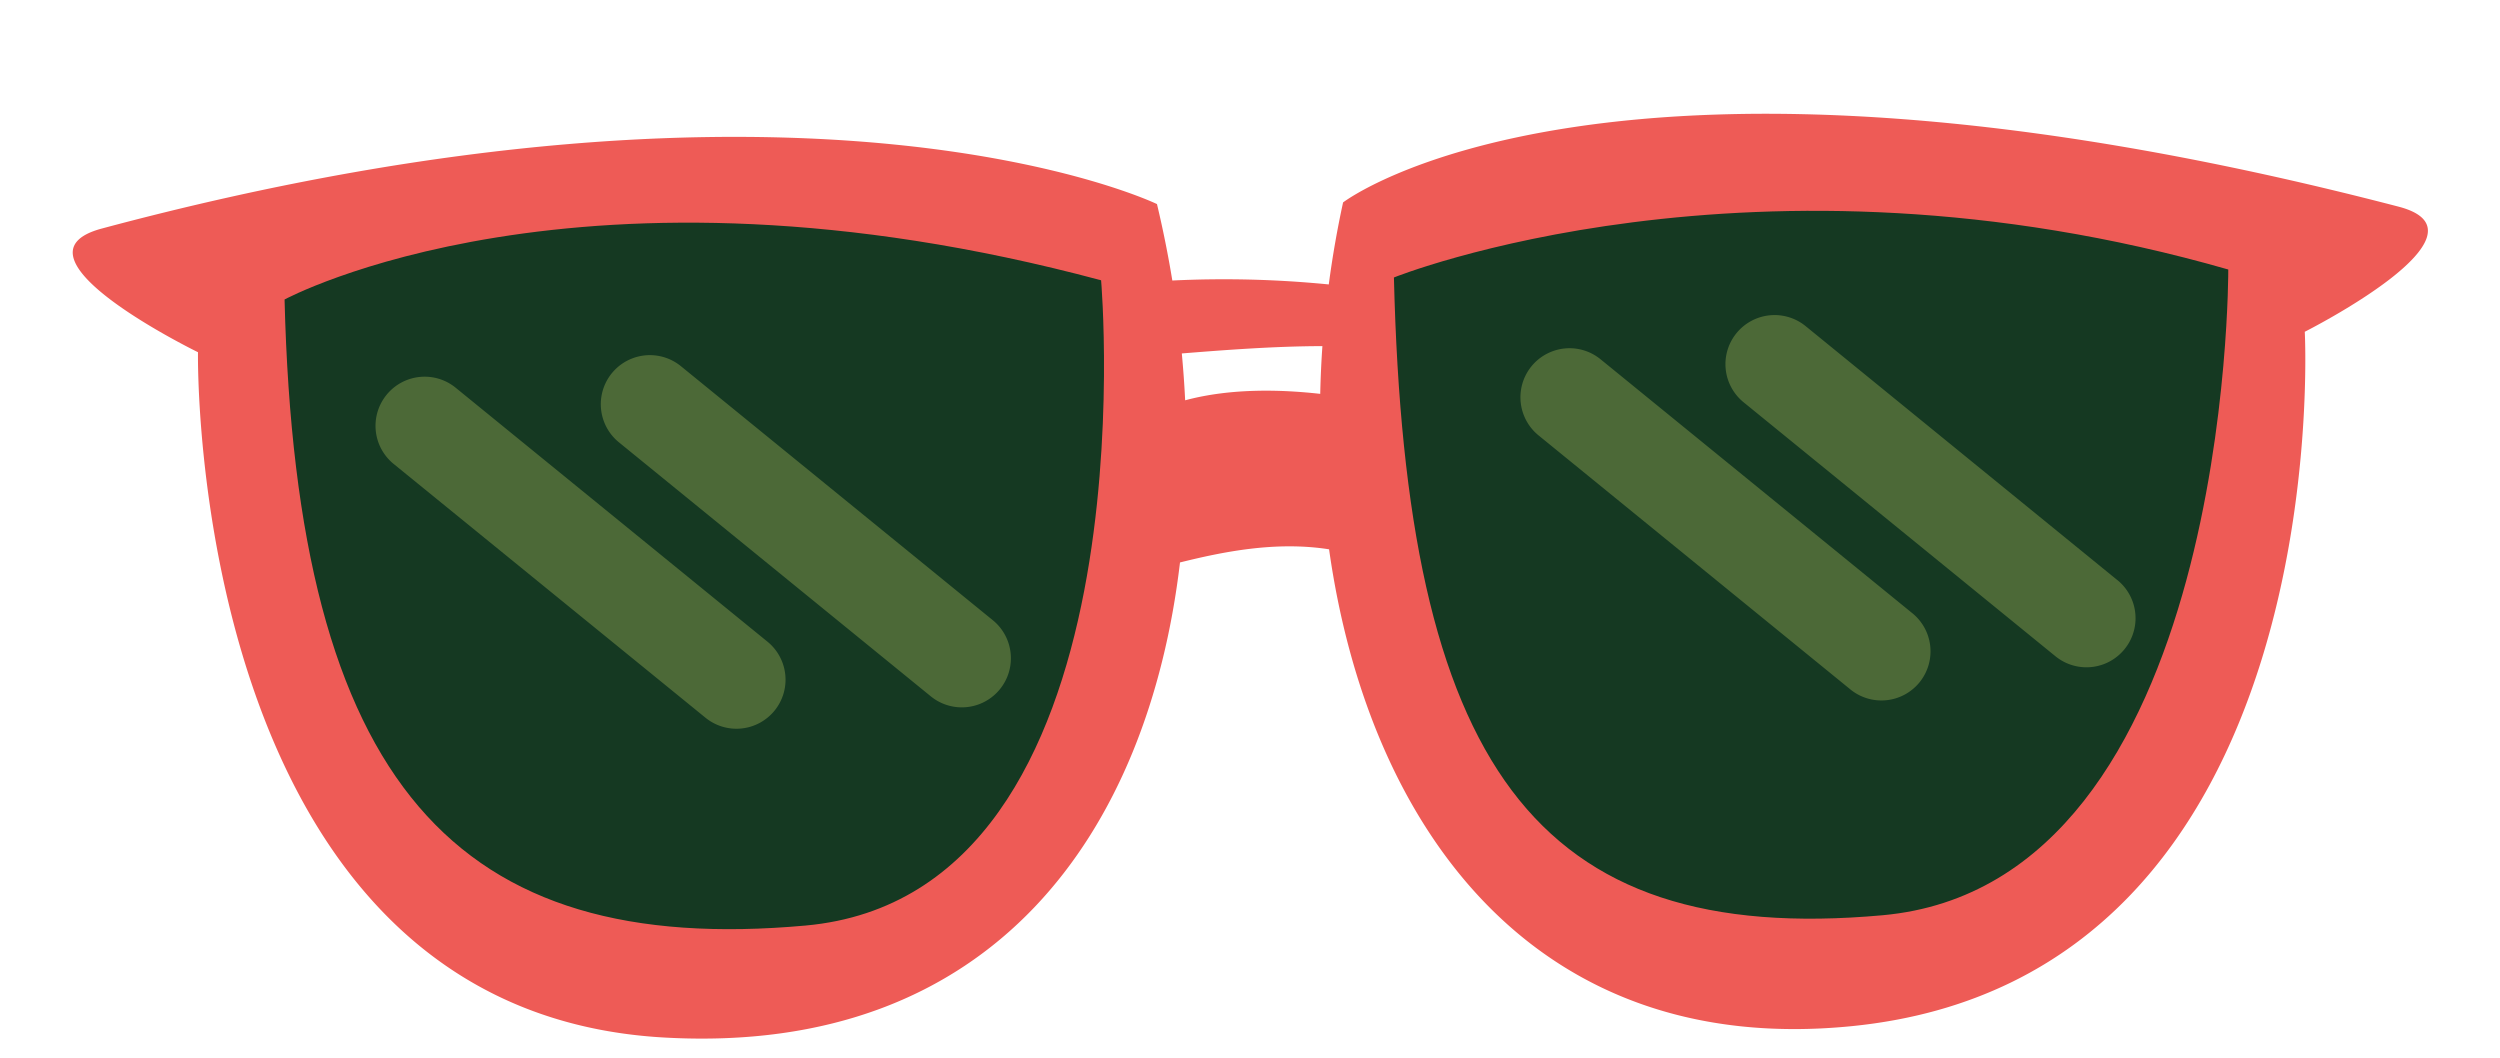 <?xml version="1.0" encoding="UTF-8" standalone="no"?><svg xmlns="http://www.w3.org/2000/svg" xmlns:xlink="http://www.w3.org/1999/xlink" data-name="Layer 1" fill="#000000" height="180.6" preserveAspectRatio="xMidYMid meet" version="1" viewBox="41.2 158.8 426.8 180.6" width="426.8" zoomAndPan="magnify"><g id="change1_1"><path d="M450.68,194.08c-135.34-35.25-180.19-.72-180.19-.72-1,4.6-1.82,9.29-2.44,14a181.88,181.88,0,0,0-26.71-.67c-.72-4.4-1.6-8.76-2.62-13.05,0,0-58.56-28.41-180.15,4.18C41.23,202.48,75,218.93,75,218.93s-1.93,112.48,79.65,117c56.38,3.15,82.59-35.34,88-81.11,7.11-1.76,16.25-3.69,25.45-2.24,6.63,47,34.67,86.83,89.17,81.41,83.38-8.29,77.4-118.55,77.4-118.55S468.06,198.61,450.68,194.08ZM243.53,227.14c-.13-2.65-.32-5.31-.57-8,7-.56,15.74-1.24,24-1.25q-.28,4.06-.37,8.15C260.17,225.32,251.48,225,243.53,227.14Z" fill="#ee5b56"/></g><g id="change2_1"><path d="M229.18,206.65s9.1,104.77-50.46,110.16-86.9-23.93-88.94-106.88C89.78,209.93,140,182.74,229.18,206.65Zm192.43-1.84c-81.17-23.31-142.44,1.36-142.44,1.36,2,83,23.87,114.27,83.43,108.88S421.61,204.81,421.61,204.81Z" fill="#153922"/></g><g id="change3_1"><path d="M173.43,280.12a8.38,8.38,0,0,1-11.79,1.21L108.4,238a8.38,8.38,0,0,1-1.21-11.79h0A8.38,8.38,0,0,1,119,225l53.25,43.37A8.37,8.37,0,0,1,173.43,280.12ZM367.69,263.5l-53.25-43.37a8.38,8.38,0,1,0-10.58,13l53.24,43.37a8.38,8.38,0,1,0,10.59-13Zm35-5.65-53.24-43.38a8.39,8.39,0,0,0-11.8,1.21h0a8.38,8.38,0,0,0,1.21,11.79l53.25,43.37a8.38,8.38,0,1,0,10.58-13Zm-192,6.83-53.25-43.37a8.38,8.38,0,1,0-10.58,13l53.25,43.37a8.38,8.38,0,1,0,10.58-13Z" fill="#4c6937"/></g></svg>